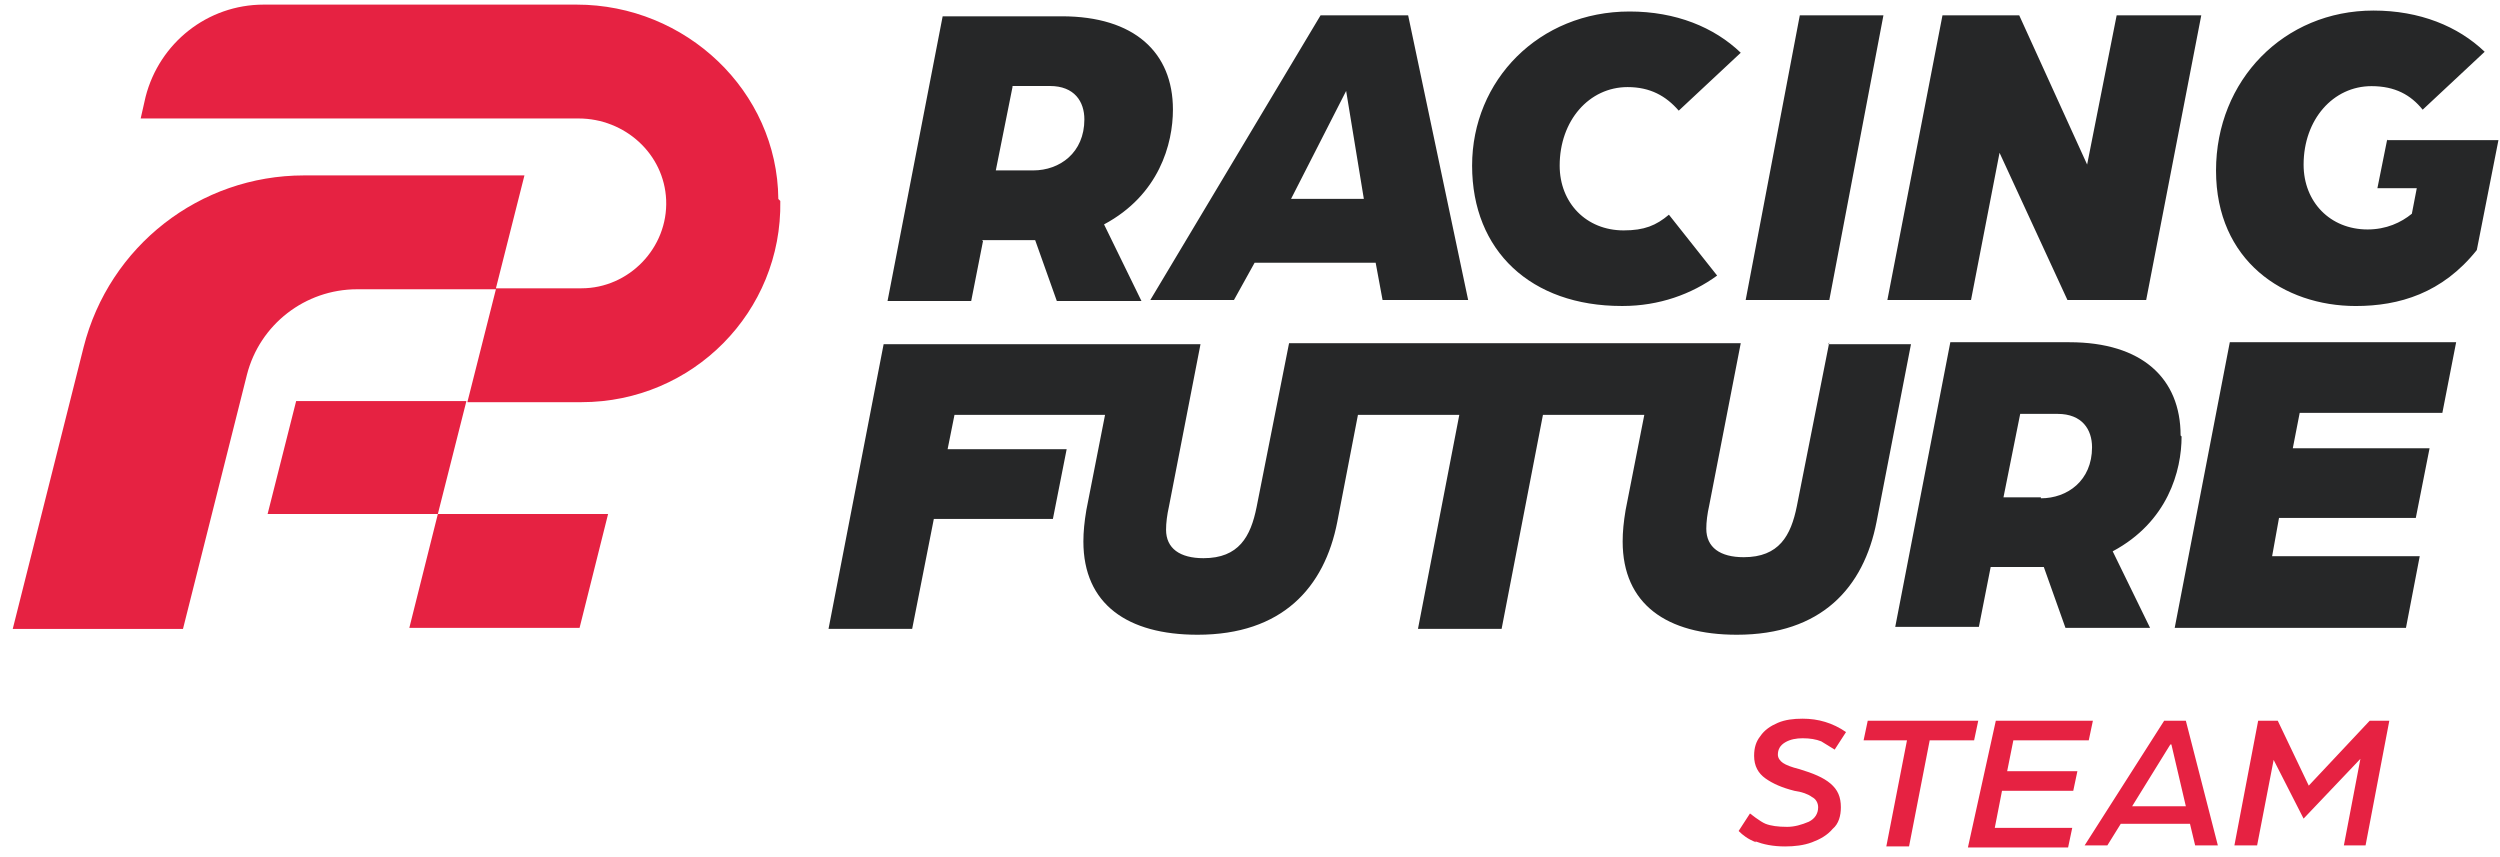 <svg width="175" height="60" viewBox="0 0 175 60" fill="none" xmlns="http://www.w3.org/2000/svg">
<path d="M119.648 35.363C119.51 35.981 119.441 36.53 119.441 37.011C119.441 38.317 120.406 39.004 122.059 39.004C124.539 39.004 125.366 37.492 125.779 35.431L128.024 24.093H133.769L131.358 36.531C130.462 41.134 127.5 44.432 121.577 44.432C116.686 44.432 113.586 42.302 113.586 37.905C113.586 37.218 113.655 36.53 113.792 35.706L115.101 29.041H108.006L105.113 44.02H99.258L102.151 29.041H95.056L93.61 36.531C92.714 41.134 89.751 44.432 83.828 44.432C78.937 44.432 75.838 42.302 75.837 37.905C75.837 37.218 75.907 36.53 76.044 35.706L77.353 29.041H66.814L66.332 31.446H74.666L73.703 36.325H65.368L63.852 44.02H57.997L61.854 24.093H84.035L81.831 35.431C81.693 36.05 81.624 36.599 81.624 37.081C81.624 38.386 82.589 39.073 84.242 39.073C86.721 39.073 87.548 37.561 87.961 35.499L90.234 24.025H121.852L119.648 35.363ZM144.858 23.956C149.955 23.956 152.642 26.498 152.642 30.484L152.711 30.552C152.711 32.957 151.747 36.531 147.889 38.592L150.506 43.952H144.583L143.067 39.691H139.347L138.521 43.882H132.666L136.523 23.956H144.858ZM171.93 23.956L170.965 28.903H160.978L160.496 31.377H170.07L169.106 36.255H159.531L159.048 38.935H169.381L168.417 43.952H152.229L156.086 23.956H171.93ZM140.243 34.813H142.861V34.881C144.721 34.881 146.443 33.644 146.443 31.308C146.443 30.071 145.754 28.972 144.032 28.972H141.414L140.243 34.813ZM128.024 24.093H127.983L128.051 23.956L128.024 24.093ZM166.143 0.739C169.381 0.739 172.067 1.838 173.927 3.624L169.587 7.679C168.761 6.648 167.659 6.03 166.005 6.03C163.319 6.03 161.252 8.366 161.252 11.527C161.253 14.138 163.112 16.062 165.73 16.062C167.039 16.062 168.072 15.581 168.83 14.962L169.174 13.175H166.418L167.108 9.74V9.809H174.891L173.376 17.504C170.966 20.528 167.935 21.421 164.904 21.421C159.875 21.421 155.122 18.261 155.122 11.939C155.122 5.617 159.875 0.739 166.143 0.739ZM114.069 0.805C117.306 0.805 119.992 1.905 121.852 3.692L117.512 7.746C116.617 6.715 115.515 6.096 113.931 6.096C111.245 6.096 109.177 8.433 109.177 11.593C109.177 14.204 111.037 16.128 113.655 16.128C115.101 16.128 115.928 15.785 116.824 15.029L120.199 19.29C118.408 20.595 116.135 21.419 113.586 21.419H113.517C107.18 21.419 103.047 17.571 103.047 11.593C103.048 5.615 107.732 0.805 114.069 0.805ZM74.321 1.141C79.418 1.141 82.105 3.683 82.105 7.668C82.105 10.073 81.14 13.647 77.283 15.708L79.901 21.068H73.977L72.461 16.808H68.742L68.81 16.876L67.984 21.068H62.128L65.986 1.141H74.321ZM102.771 21H96.779L96.296 18.39H87.824L86.377 21H80.522L92.439 1.074H98.57L102.771 21ZM128.052 21H122.197L125.986 1.074H131.84L128.052 21ZM146.099 11.518L148.166 1.074H154.089L150.232 21H144.721L139.968 10.694L137.971 21H132.116L135.973 1.074H141.346L146.099 11.518ZM90.373 13.923H95.469L94.23 6.365L90.373 13.923ZM70.876 6.088L69.706 11.929H72.324C74.183 11.929 75.906 10.692 75.906 8.356C75.906 7.119 75.217 6.02 73.495 6.02H70.876V6.088Z" fill="#262728"/>
<path d="M40.362 0.323C48.008 0.323 54.414 6.37 54.483 13.928L54.621 14.065C54.759 21.829 48.49 28.152 40.706 28.152H32.716L34.714 20.249H25.001C21.35 20.249 18.182 22.723 17.286 26.227L12.809 44.024H0.892L5.852 24.303C7.643 17.226 13.98 12.279 21.281 12.279H36.711L34.714 20.181H40.706C44.013 20.181 46.769 17.363 46.631 13.996C46.493 10.767 43.737 8.293 40.5 8.293H9.847L10.19 6.782C11.155 3.002 14.531 0.323 18.457 0.323H40.362ZM40.569 43.952H28.652L30.649 35.981H42.566L40.569 43.952ZM30.65 35.978H18.733L20.73 28.076H32.648L30.65 35.978Z" fill="#E62242"/>
<path d="M146.213 51.822H140.935L140.501 53.986H145.417L145.128 55.356H140.14L139.634 57.952H145.056L144.767 59.322H137.754L139.707 50.452H146.502L146.213 51.822ZM126.186 50.308C127.27 50.308 128.282 50.596 129.222 51.245L128.427 52.472C128.427 52.472 127.849 52.111 127.488 51.895C127.126 51.75 126.692 51.678 126.186 51.678C125.752 51.678 125.318 51.751 124.957 51.967C124.595 52.183 124.451 52.472 124.451 52.832C124.451 53.048 124.595 53.265 124.812 53.409C125.029 53.554 125.391 53.698 125.969 53.842C126.909 54.13 127.632 54.419 128.138 54.852C128.644 55.284 128.861 55.789 128.861 56.51C128.861 57.087 128.716 57.664 128.283 58.025C127.921 58.457 127.415 58.746 126.836 58.962C126.258 59.178 125.607 59.251 124.957 59.251C124.089 59.251 123.438 59.106 122.86 58.89L122.932 58.962C122.354 58.746 121.993 58.457 121.704 58.169L122.499 56.943C122.499 56.943 123.222 57.52 123.583 57.664C123.945 57.808 124.451 57.88 125.101 57.88C125.607 57.88 126.114 57.736 126.62 57.52C127.053 57.303 127.27 56.943 127.27 56.51C127.27 56.221 127.126 55.933 126.836 55.789C126.547 55.573 126.114 55.429 125.608 55.357C124.74 55.14 124.09 54.851 123.583 54.49C123.077 54.13 122.788 53.625 122.788 52.904C122.788 52.328 122.932 51.894 123.221 51.533C123.51 51.101 123.945 50.812 124.451 50.596C124.957 50.38 125.535 50.308 126.186 50.308ZM138.188 51.822H135.079L133.633 59.25H132.042L133.489 51.822H130.452L130.741 50.452H138.477L138.188 51.822ZM155.25 59.179H153.66L153.298 57.664H148.455L147.514 59.179H145.924L151.491 50.452H153.009L155.25 59.179ZM161.613 54.995L165.878 50.452H167.252L165.589 59.179H164.071L165.228 53.12L161.251 57.303L159.155 53.193L157.998 59.179H156.408L158.071 50.452H159.444L161.613 54.995ZM149.25 56.438H153.009L151.998 52.111H151.925L149.25 56.438Z" fill="#E62242"/>
</svg>
